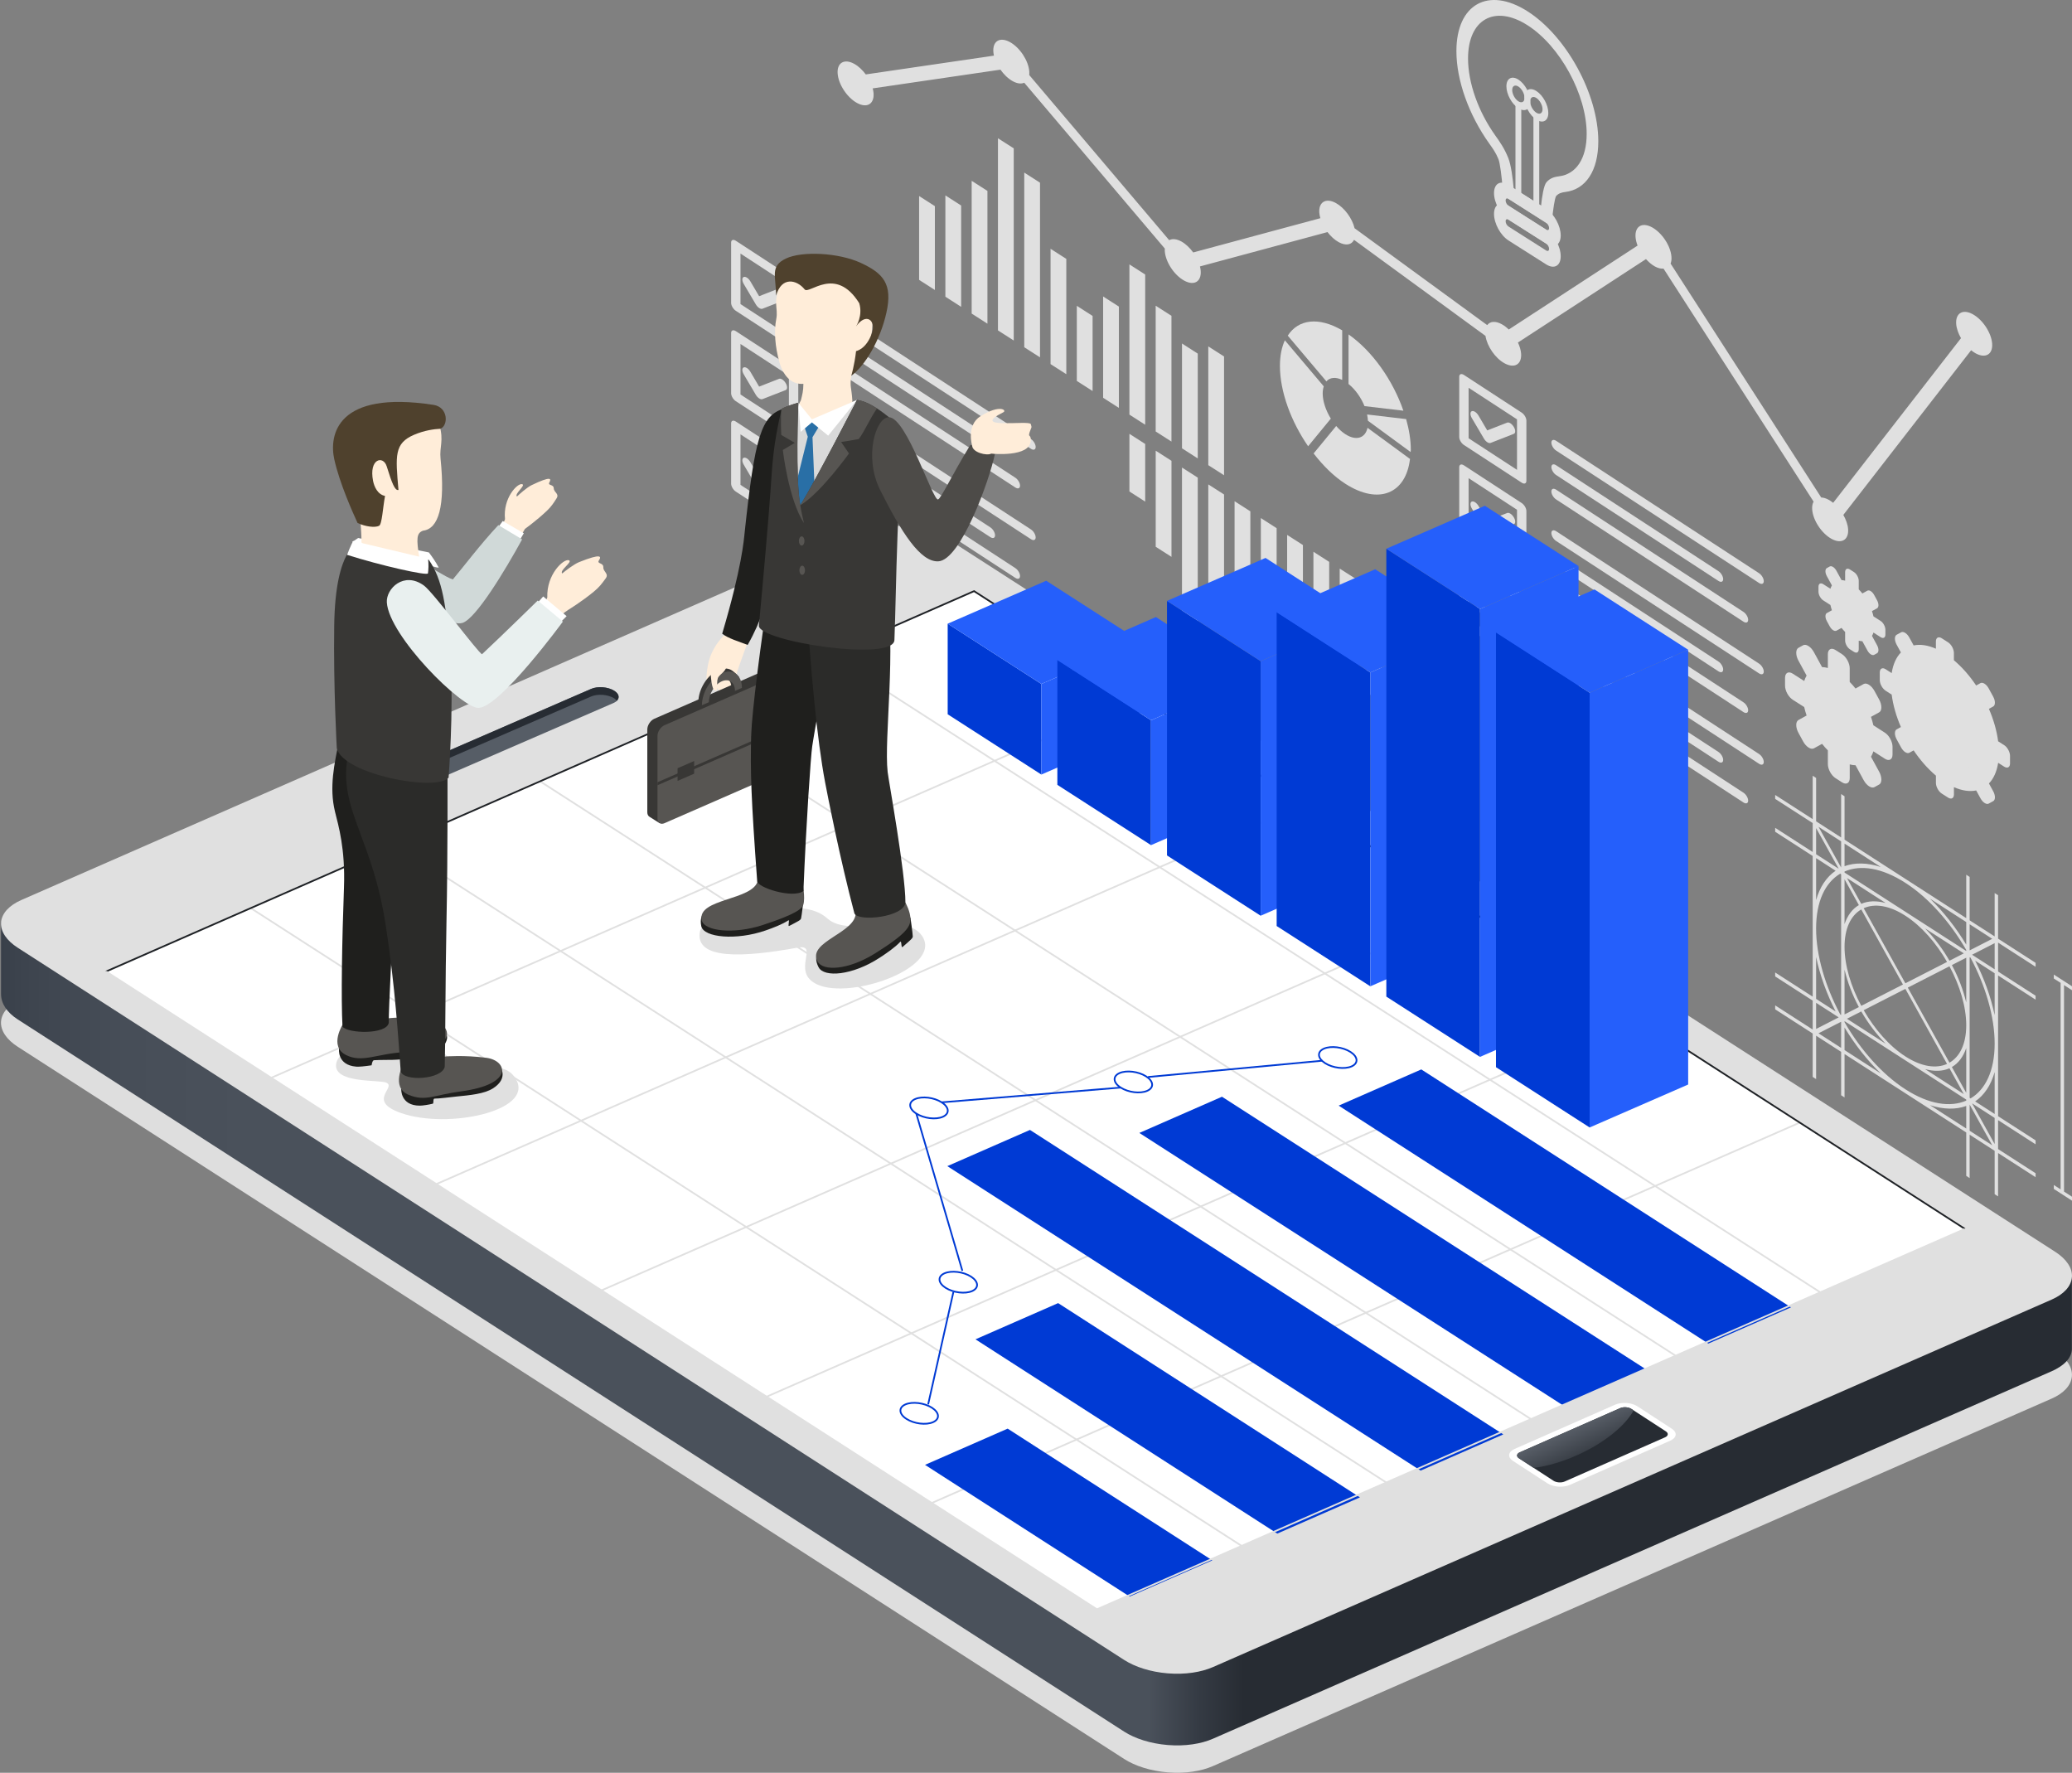 <svg xmlns="http://www.w3.org/2000/svg" width="602" height="515" viewBox="0 0 602 515" fill="none"><rect x="0" y="0" width="602" height="515" fill="#808080" stroke="none"/><path d="M601.999 287.67V286.523L596.715 283.117V284.264L598.695 285.539V345.522L596.715 344.246V345.393L601.999 348.8V347.653L599.683 346.162V286.179L601.999 287.67Z" fill="#E0E0E0"></path><path d="M580.523 260.075L579.528 259.439V272.04L572.26 267.362V254.753L571.272 254.113V266.718L535.913 243.927V231.321L534.921 230.682V243.291L527.653 238.604V225.999L526.662 225.359V237.965L515.76 230.939V232.086L526.662 239.108V247.515L515.76 240.489V241.636L526.662 248.666V289.54L515.76 282.514V283.661L526.662 290.687V299.091L515.76 292.069V293.219L526.662 300.241V312.85L527.653 313.486V300.881L534.921 305.567V318.176L535.913 318.816V306.203L571.272 328.999V341.6L572.26 342.244V329.635L579.528 334.325V346.926L580.523 347.562V334.961L591.425 341.99V340.839L580.523 333.81V325.406L591.425 332.436V331.285L580.523 324.259V283.385L591.425 290.411V289.264L580.523 282.238V273.835L591.425 280.864V279.713L580.523 272.688V260.075ZM578.831 272.733L572.26 276.098V268.501L578.831 272.733ZM566.4 279.096C564.405 275.625 561.983 272.442 559.31 269.712L570.568 276.961L566.4 279.096ZM565.696 279.452L553.587 285.649L541.477 263.841C544.65 262.418 548.893 262.993 553.587 266.022C558.284 269.046 562.535 273.948 565.696 279.452ZM540.773 262.577L536.613 255.078L547.867 262.331C545.195 261.616 542.776 261.68 540.773 262.577ZM540.081 262.94C538.188 264.027 536.784 265.919 535.913 268.448V255.434L540.081 262.94ZM540.773 264.201L552.883 286.008L540.773 292.205C537.783 286.606 535.913 280.486 535.913 275.061C535.913 269.637 537.783 265.931 540.773 264.201ZM540.081 292.565L535.913 294.696V281.682C536.78 285.331 538.188 289.037 540.081 292.565ZM540.773 293.825C542.776 297.296 545.195 300.476 547.867 303.213L536.613 295.956L540.773 293.825ZM541.477 293.469L553.587 287.273L565.696 309.076C562.535 310.503 558.284 309.924 553.587 306.9C548.893 303.875 544.65 298.973 541.477 293.469ZM566.4 310.341L570.568 317.843L559.31 310.59C561.986 311.31 564.405 311.242 566.4 310.341ZM567.1 309.977C568.993 308.895 570.401 307.002 571.272 304.473V317.484L567.1 309.977ZM566.4 308.717L554.291 286.913L566.4 280.716C569.398 286.311 571.272 292.424 571.272 297.849C571.272 303.281 569.398 306.991 566.4 308.717ZM567.1 280.357L571.272 278.226V291.24C570.401 287.583 568.993 283.881 567.1 280.357ZM571.272 276.269L535.913 253.481V253.182C540.554 251.16 546.754 252.061 553.587 256.471C560.431 260.877 566.631 267.967 571.272 275.97V276.269ZM534.921 253.988V294.862L534.66 294.692C530.326 286.534 527.65 277.635 527.65 269.735C527.65 261.835 530.326 256.384 534.66 253.81L534.921 253.988ZM535.913 296.649L571.272 319.437V319.74C566.631 321.757 560.431 320.853 553.587 316.446C546.754 312.048 540.554 304.95 535.913 296.952V296.649ZM572.26 318.933V278.059L572.521 278.218C576.855 286.376 579.528 295.275 579.528 303.179C579.528 311.086 576.852 316.533 572.521 319.104L572.26 318.933ZM571.272 267.865V274.421C568.263 269.455 564.682 264.878 560.734 261.067L571.272 267.865ZM546.451 251.868C542.503 250.585 538.919 250.536 535.913 251.63V245.07L546.451 251.868ZM534.921 252.027L528.35 240.194L534.921 244.43V252.027ZM527.65 240.561L534.221 252.383L527.65 248.155V240.561ZM527.65 249.302L533.324 252.958C530.701 254.741 528.743 257.611 527.65 261.487V249.302ZM527.65 277.995C528.74 283.264 530.701 288.669 533.324 293.836L527.65 290.184V277.995ZM534.221 295.555L527.65 298.92V291.323L534.221 295.555ZM528.35 300.181L534.921 296.827V304.42L528.35 300.181ZM535.913 305.056V298.5C538.919 303.47 542.5 308.043 546.451 311.851L535.913 305.056ZM560.734 321.053C564.682 322.34 568.263 322.386 571.272 321.288V327.848L560.734 321.053ZM572.26 320.887L578.831 332.72L572.26 328.488V320.887ZM579.528 332.36L572.964 320.531L579.528 324.767V332.36ZM579.528 323.62L573.861 319.967C576.484 318.18 578.438 315.303 579.528 311.438V323.62ZM579.528 294.923C578.438 289.65 576.484 284.248 573.861 279.081L579.528 282.738V294.923ZM572.964 277.359L579.528 273.997V281.591L572.964 277.359Z" fill="#E0E0E0"></path><path d="M571.275 350.075L535.916 327.287V324.997L534.924 324.358V330.463L535.916 331.103V328.431L571.275 351.222V353.895L572.263 354.534V348.425L571.275 347.789V350.075Z" fill="#E0E0E0"></path><path d="M271.621 84.245L267.037 81.308V56.949L271.621 59.886V84.245Z" fill="#E0E0E0"></path><path d="M279.254 89.14L274.674 86.198V56.767L279.254 59.705V89.14Z" fill="#E0E0E0"></path><path d="M286.891 94.034L282.311 91.097V52.528L286.891 55.461V94.034Z" fill="#E0E0E0"></path><path d="M294.533 98.925L289.949 95.987V40.169L294.533 43.098V98.925Z" fill="#E0E0E0"></path><path d="M302.166 103.816L297.586 100.878V50.136L302.166 53.073V103.816Z" fill="#E0E0E0"></path><path d="M309.807 108.706L305.23 105.776V72.28L309.807 75.213V108.706Z" fill="#E0E0E0"></path><path d="M317.443 113.6L312.859 110.667V88.848L317.443 91.782V113.6Z" fill="#E0E0E0"></path><path d="M325.082 118.495L320.498 115.558V86.126L325.082 89.064V118.495Z" fill="#E0E0E0"></path><path d="M332.723 123.39L328.143 120.452V76.815L332.723 79.752V123.39Z" fill="#E0E0E0"></path><path d="M340.356 128.28L335.771 125.346V88.81L340.356 91.748V128.28Z" fill="#E0E0E0"></path><path d="M347.998 133.178L343.418 130.241V99.791L347.998 102.729V133.178Z" fill="#E0E0E0"></path><path d="M355.639 138.065L351.055 135.132V100.632L355.639 103.562V138.065Z" fill="#E0E0E0"></path><path d="M332.723 145.719L328.143 142.782V126.035L332.723 128.973V145.719Z" fill="#E0E0E0"></path><path d="M340.363 161.773L335.779 158.839V130.93L340.363 133.867V161.773Z" fill="#E0E0E0"></path><path d="M347.996 182.395L343.416 179.465V135.824L347.996 138.758V182.395Z" fill="#E0E0E0"></path><path d="M355.639 179.678L351.055 176.748V140.719L355.639 143.652V179.678Z" fill="#E0E0E0"></path><path d="M363.279 169.351L358.691 166.414V145.609L363.279 148.547V169.351Z" fill="#E0E0E0"></path><path d="M370.912 182.365L366.328 179.428V150.5L370.912 153.441V182.365Z" fill="#E0E0E0"></path><path d="M378.549 179.14L373.965 176.202V155.398L378.549 158.332V179.14Z" fill="#E0E0E0"></path><path d="M386.184 176.925L381.604 173.992V160.289L386.184 163.23V176.925Z" fill="#E0E0E0"></path><path d="M393.828 192.987L389.24 190.05V165.184L393.828 168.117V192.987Z" fill="#E0E0E0"></path><path d="M401.465 203.964L396.885 201.031V170.078L401.465 173.012V203.964Z" fill="#E0E0E0"></path><path d="M409.104 213.935L404.523 210.998V174.969L409.104 177.902V213.935Z" fill="#E0E0E0"></path><path d="M416.74 203.601L412.152 200.667V179.863L416.74 182.8V203.601Z" fill="#E0E0E0"></path><path d="M450.793 65.716L436.707 56.767L436.575 54.833C436.352 51.6 435.818 47.395 435.379 46.289C434.641 44.442 433.755 43.193 432.721 41.751C426.703 33.317 423.145 23.29 423.145 14.844C423.145 1.232 432.388 -3.965 443.76 3.254C455.127 10.476 464.371 27.423 464.371 41.032C464.375 49.541 460.779 55.056 454.748 55.779C453.821 55.893 452.856 56.112 452.114 56.96C451.724 57.49 451.183 61.083 450.94 63.978L450.793 65.716ZM439.781 54.678L447.742 59.739C448.003 57.271 448.506 53.864 449.309 52.94C450.399 51.68 451.762 51.362 452.947 51.218C457.985 50.616 460.994 46.009 460.994 38.889C460.994 27.51 453.265 13.338 443.76 7.304C434.255 1.263 426.525 5.612 426.525 16.991C426.525 24.054 429.496 32.439 434.478 39.411C435.735 41.172 437.086 43.068 438.225 45.926C439.058 48.019 439.539 52.062 439.781 54.678Z" fill="#E0E0E0"></path><path d="M449.236 70.769L438.282 63.812C435.961 62.335 434.072 58.872 434.072 56.093C434.072 53.315 435.961 52.251 438.282 53.727L449.236 60.685C451.561 62.161 453.45 65.617 453.45 68.403C453.45 71.178 451.561 72.245 449.236 70.769ZM438.282 57.766C437.82 57.475 437.445 57.687 437.445 58.239C437.445 58.792 437.816 59.477 438.282 59.765L449.236 66.726C449.698 67.022 450.073 66.813 450.073 66.257C450.073 65.708 449.698 65.019 449.236 64.728L438.282 57.766Z" fill="#E0E0E0"></path><path d="M449.236 76.814L438.282 69.857C435.961 68.38 434.072 64.921 434.072 62.138C434.072 59.36 435.961 58.296 438.282 59.769L449.236 66.726C451.561 68.206 453.45 71.666 453.45 74.448C453.45 77.227 451.561 78.291 449.236 76.814ZM438.282 63.812C437.82 63.516 437.445 63.728 437.445 64.281C437.445 64.834 437.816 65.519 438.282 65.806L449.236 72.772C449.698 73.063 450.073 72.851 450.073 72.306C450.073 71.753 449.698 71.064 449.236 70.769L438.282 63.812Z" fill="#E0E0E0"></path><path d="M441.151 31.443C439.231 30.228 437.672 27.366 437.672 25.072C437.672 22.778 439.231 21.9 441.151 23.119C443.062 24.338 444.629 27.2 444.629 29.494C444.626 31.791 443.062 32.666 441.151 31.443ZM441.151 25.14C440.163 24.512 439.356 24.962 439.356 26.144C439.356 27.328 440.163 28.801 441.151 29.433C442.135 30.058 442.937 29.603 442.937 28.426C442.937 27.238 442.135 25.769 441.151 25.14Z" fill="#E0E0E0"></path><path d="M446.371 34.763C444.452 33.548 442.893 30.686 442.893 28.392C442.893 26.094 444.452 25.216 446.371 26.439C448.29 27.654 449.846 30.516 449.846 32.81C449.85 35.103 448.29 35.982 446.371 34.763ZM446.371 28.456C445.383 27.828 444.577 28.279 444.577 29.46C444.577 30.644 445.383 32.117 446.371 32.745C447.355 33.374 448.166 32.919 448.166 31.742C448.166 30.557 447.355 29.081 446.371 28.456Z" fill="#E0E0E0"></path><path d="M441.993 57.66L440.305 56.589V29.558L441.993 30.629V57.66Z" fill="#E0E0E0"></path><path d="M447.212 60.98L445.523 59.905V32.874L447.212 33.945V60.98Z" fill="#E0E0E0"></path><path d="M573.168 91.282C570.284 89.696 568.13 90.96 568.353 94.102C568.448 95.434 568.974 96.884 569.746 98.239L532.608 146.075C532.188 145.742 531.76 145.431 531.318 145.193C530.519 144.754 529.792 144.549 529.137 144.527L485.375 76.572C485.594 76.038 485.681 75.38 485.625 74.592C485.401 71.454 482.884 67.627 480 66.049C477.119 64.466 474.965 65.723 475.192 68.861C475.249 69.66 475.457 70.508 475.783 71.344L438.361 95.726C437.721 95.105 437.032 94.575 436.32 94.185C434.45 93.159 432.902 93.345 432.096 94.447L393.557 66.302C392.88 63.448 390.642 60.371 388.129 58.985C385.245 57.407 383.091 58.663 383.314 61.802C383.352 62.313 383.462 62.846 383.617 63.384L346.672 73.339C345.703 72.007 344.51 70.856 343.238 70.156C341.811 69.372 340.57 69.289 339.699 69.774L299.025 21.79C299.063 21.472 299.075 21.143 299.048 20.772C298.825 17.634 296.308 13.807 293.427 12.225C290.543 10.643 288.385 11.903 288.608 15.041C288.635 15.405 288.695 15.783 288.782 16.162L251.546 21.62C250.592 20.341 249.43 19.228 248.184 18.543C245.3 16.96 243.146 18.221 243.369 21.359C243.593 24.501 246.11 28.328 248.994 29.91C251.879 31.496 254.029 30.232 253.806 27.094C253.772 26.632 253.681 26.159 253.556 25.674L290.675 20.235C291.663 21.635 292.905 22.858 294.237 23.588C295.566 24.319 296.732 24.421 297.583 24.035L338.439 72.23C338.423 72.469 338.401 72.703 338.42 72.968C338.643 76.11 341.156 79.933 344.045 81.516C346.925 83.102 349.079 81.841 348.856 78.696C348.826 78.275 348.754 77.844 348.64 77.401L385.691 67.423C386.626 68.638 387.743 69.686 388.935 70.341C391.017 71.488 392.698 71.129 393.402 69.679L431.592 97.577C432.058 100.598 434.42 104.058 437.127 105.541C440.011 107.124 442.165 105.867 441.942 102.725C441.866 101.692 441.525 100.583 441.025 99.504L478.224 75.266C479.012 76.144 479.886 76.894 480.81 77.405C481.752 77.92 482.604 78.101 483.327 78.045L526.923 145.727C526.612 146.306 526.442 147.052 526.51 147.99C526.733 151.128 529.247 154.955 532.131 156.541C535.012 158.124 537.17 156.867 536.95 153.725C536.855 152.393 536.333 150.943 535.561 149.584L572.695 101.745C573.112 102.085 573.547 102.396 573.982 102.638C576.87 104.22 579.024 102.96 578.801 99.822C578.574 96.691 576.057 92.864 573.168 91.282Z" fill="#E0E0E0"></path><path d="M547.634 220.419C548.202 220.783 548.774 220.892 549.205 220.65C549.64 220.412 549.856 219.87 549.856 219.193V216.922C549.856 216.244 549.64 215.426 549.205 214.631C548.774 213.837 548.202 213.212 547.634 212.849L544.292 210.706C544.106 209.888 543.875 209.071 543.595 208.253L545.961 206.947C546.362 206.724 546.612 206.22 546.612 205.49C546.612 204.759 546.362 203.938 545.961 203.2L544.61 200.728C544.208 199.99 543.652 199.339 543.039 198.945C542.425 198.551 541.869 198.491 541.468 198.714L539.102 200.02C538.564 199.339 538.004 198.707 537.417 198.112V194.126C537.417 193.449 537.198 192.627 536.766 191.836C536.331 191.041 535.759 190.417 535.192 190.053L533.288 188.834C532.72 188.471 532.148 188.365 531.717 188.603C531.281 188.842 531.066 189.383 531.066 190.061V194.047C530.479 193.892 529.919 193.808 529.381 193.797L527.019 189.466C526.614 188.728 526.061 188.073 525.444 187.684C524.831 187.29 524.275 187.229 523.873 187.453L522.526 188.195C522.125 188.418 521.879 188.918 521.879 189.652C521.879 190.383 522.125 191.204 522.53 191.942L524.892 196.273C524.612 196.734 524.381 197.253 524.195 197.836L520.853 195.697C520.285 195.33 519.717 195.224 519.278 195.466C518.847 195.705 518.627 196.246 518.627 196.924V199.195C518.627 199.872 518.847 200.69 519.278 201.489C519.713 202.284 520.285 202.904 520.853 203.272L524.195 205.41C524.381 206.232 524.612 207.046 524.892 207.867L522.53 209.165C522.128 209.389 521.879 209.888 521.879 210.623C521.879 211.353 522.125 212.179 522.53 212.913L523.877 215.381C524.279 216.115 524.835 216.77 525.448 217.164C526.061 217.558 526.618 217.618 527.023 217.395L529.385 216.093C529.922 216.77 530.483 217.402 531.069 218V221.986C531.069 222.664 531.285 223.482 531.72 224.277C532.152 225.075 532.724 225.696 533.291 226.059L535.195 227.278C535.763 227.642 536.331 227.748 536.77 227.509C537.202 227.271 537.421 226.733 537.421 226.052V222.066C538.008 222.221 538.568 222.304 539.106 222.316L541.472 226.646C541.873 227.384 542.429 228.035 543.043 228.429C543.656 228.823 544.212 228.883 544.613 228.66L545.965 227.918C546.366 227.695 546.616 227.191 546.616 226.461C546.616 225.73 546.366 224.909 545.965 224.174L543.599 219.84C543.879 219.378 544.11 218.86 544.295 218.277L547.634 220.419Z" fill="#E0E0E0"></path><path d="M539.799 211.615C539.799 215.271 537.308 216.645 534.242 214.681C531.172 212.712 528.682 208.155 528.682 204.498C528.682 200.842 531.172 199.468 534.242 201.432C537.308 203.397 539.799 207.958 539.799 211.615Z" fill="#E0E0E0"></path><path d="M546.398 185.106C546.754 185.333 547.11 185.401 547.378 185.253C547.647 185.106 547.783 184.769 547.783 184.345V182.929C547.783 182.505 547.647 181.998 547.378 181.506C547.106 181.006 546.75 180.62 546.398 180.393L544.316 179.061C544.202 178.549 544.059 178.042 543.884 177.531L545.361 176.717C545.611 176.577 545.766 176.267 545.766 175.813C545.766 175.355 545.611 174.844 545.361 174.386L544.52 172.845C544.271 172.387 543.922 171.978 543.54 171.736C543.161 171.494 542.817 171.456 542.563 171.592L541.091 172.406C540.754 171.986 540.406 171.588 540.039 171.217V168.734C540.039 168.31 539.906 167.803 539.634 167.303C539.365 166.807 539.009 166.421 538.657 166.194L537.468 165.433C537.112 165.206 536.76 165.138 536.492 165.289C536.219 165.441 536.087 165.778 536.087 166.202V168.685C535.719 168.586 535.371 168.533 535.038 168.522L533.566 165.827C533.316 165.365 532.967 164.96 532.589 164.714C532.203 164.472 531.862 164.434 531.609 164.574L530.768 165.036C530.518 165.172 530.363 165.486 530.363 165.944C530.363 166.398 530.518 166.909 530.768 167.368L532.241 170.063C532.067 170.354 531.923 170.676 531.805 171.036L529.727 169.703C529.371 169.472 529.016 169.408 528.743 169.555C528.474 169.707 528.342 170.04 528.342 170.464V171.88C528.342 172.304 528.474 172.811 528.743 173.307C529.016 173.806 529.371 174.189 529.727 174.42L531.805 175.752C531.923 176.267 532.067 176.774 532.241 177.285L530.772 178.095C530.522 178.235 530.367 178.549 530.367 179.008C530.367 179.462 530.518 179.973 530.772 180.431L531.612 181.968C531.862 182.426 532.21 182.831 532.589 183.073C532.971 183.315 533.32 183.357 533.569 183.217L535.038 182.411C535.375 182.831 535.723 183.224 536.087 183.595V186.079C536.087 186.502 536.219 187.01 536.492 187.506C536.76 187.998 537.112 188.388 537.468 188.615L538.657 189.376C539.013 189.603 539.365 189.667 539.634 189.519C539.906 189.368 540.039 189.031 540.039 188.607V186.124C540.406 186.222 540.754 186.272 541.091 186.283L542.563 188.978C542.813 189.436 543.161 189.845 543.54 190.091C543.926 190.333 544.267 190.371 544.52 190.231L545.361 189.769C545.611 189.633 545.766 189.319 545.766 188.861C545.766 188.407 545.611 187.896 545.361 187.434L543.888 184.735C544.062 184.447 544.206 184.122 544.32 183.762L546.398 185.106Z" fill="#E0E0E0"></path><path d="M541.982 179.92C541.982 182.505 540.225 183.47 538.056 182.085C535.887 180.696 534.131 177.474 534.131 174.889C534.131 172.304 535.887 171.338 538.056 172.724C540.225 174.113 541.982 177.338 541.982 179.92Z" fill="#E0E0E0"></path><path d="M582.302 222.725C582.738 223.001 583.173 223.081 583.499 222.899C583.828 222.717 583.995 222.308 583.995 221.794V219.583C583.995 219.068 583.828 218.447 583.499 217.838C583.169 217.232 582.734 216.759 582.302 216.483L580.538 215.351C580.137 212.254 579.206 209.041 577.862 205.925L579.108 205.236C579.414 205.066 579.6 204.684 579.6 204.127C579.6 203.571 579.414 202.946 579.104 202.386L577.794 199.986C577.487 199.426 577.067 198.93 576.598 198.631C576.129 198.332 575.708 198.283 575.402 198.453L574.156 199.142C572.267 196.326 570.068 193.808 567.687 191.806V189.701C567.687 189.187 567.521 188.562 567.195 187.956C566.862 187.351 566.43 186.877 565.999 186.601L564.148 185.416C563.716 185.14 563.281 185.06 562.952 185.238C562.622 185.42 562.456 185.833 562.456 186.348V188.452C560.075 187.404 557.876 187.108 555.99 187.502L554.745 185.219C554.438 184.659 554.015 184.163 553.549 183.864C553.083 183.565 552.659 183.52 552.357 183.69L551.043 184.409C550.74 184.58 550.547 184.962 550.547 185.519C550.547 186.075 550.736 186.703 551.043 187.264L552.288 189.542C550.941 190.935 550.01 192.957 549.612 195.542L547.844 194.41C547.413 194.134 546.978 194.051 546.648 194.236C546.315 194.418 546.152 194.827 546.152 195.345V197.552C546.152 198.067 546.315 198.688 546.648 199.293C546.978 199.899 547.413 200.376 547.844 200.652L549.612 201.784C550.01 204.877 550.941 208.094 552.288 211.21L551.043 211.899C550.736 212.069 550.551 212.451 550.551 213.008C550.551 213.564 550.736 214.189 551.043 214.753L552.353 217.153C552.659 217.713 553.083 218.209 553.549 218.508C554.015 218.807 554.438 218.852 554.745 218.682L555.99 217.993C557.883 220.806 560.082 223.323 562.463 225.329V227.434C562.463 227.952 562.63 228.573 562.959 229.179C563.289 229.784 563.724 230.258 564.155 230.534L566.007 231.719C566.438 231.995 566.873 232.075 567.203 231.893C567.532 231.711 567.695 231.299 567.695 230.784V228.679C570.076 229.724 572.275 230.023 574.164 229.633L575.413 231.919C575.72 232.48 576.14 232.976 576.609 233.275C577.075 233.574 577.495 233.619 577.805 233.452L579.115 232.729C579.422 232.563 579.611 232.177 579.611 231.624C579.611 231.068 579.418 230.443 579.115 229.883L577.87 227.597C579.214 226.207 580.145 224.182 580.546 221.601L582.302 222.725Z" fill="#E0E0E0"></path><path d="M575.924 215.517C575.924 222.66 571.067 225.34 565.071 221.498C559.079 217.656 554.219 208.757 554.219 201.614C554.219 194.471 559.079 191.791 565.071 195.629C571.067 199.467 575.924 208.374 575.924 215.517Z" fill="#E0E0E0"></path><path d="M442.118 140.223L425.326 129.268C424.576 128.78 423.967 127.747 423.967 126.963V109.456C423.967 108.672 424.576 108.434 425.326 108.922L442.118 119.873C442.867 120.365 443.477 121.399 443.477 122.182V139.689C443.477 140.477 442.867 140.715 442.118 140.223ZM426.689 127.319L440.755 136.495V121.826L426.689 112.651V127.319Z" fill="#E0E0E0"></path><path d="M432.104 128.462C431.741 128.224 431.396 127.849 431.143 127.417L427.626 121.459C427.096 120.558 427.096 119.658 427.626 119.453C428.16 119.245 429.019 119.805 429.553 120.71L432.104 125.036L437.899 122.773C438.433 122.565 439.292 123.129 439.826 124.03C440.36 124.93 440.36 125.831 439.826 126.036L433.069 128.678C432.812 128.773 432.464 128.697 432.104 128.462Z" fill="#E0E0E0"></path><path d="M511.088 169.37L452.101 130.885C451.348 130.396 450.738 129.363 450.738 128.579C450.738 127.796 451.348 127.557 452.101 128.046L511.088 166.531C511.838 167.02 512.447 168.053 512.447 168.837C512.447 169.62 511.841 169.862 511.088 169.37Z" fill="#E0E0E0"></path><path d="M499.289 168.772L452.101 137.986C451.348 137.498 450.738 136.464 450.738 135.681C450.738 134.897 451.348 134.659 452.101 135.147L499.289 165.933C500.043 166.421 500.652 167.459 500.652 168.242C500.652 169.022 500.043 169.26 499.289 168.772Z" fill="#E0E0E0"></path><path d="M506.55 180.605L452.101 145.08C451.348 144.591 450.738 143.558 450.738 142.774C450.738 141.991 451.348 141.752 452.101 142.241L506.55 177.766C507.303 178.255 507.912 179.288 507.912 180.072C507.912 180.855 507.303 181.097 506.55 180.605Z" fill="#E0E0E0"></path><path d="M442.118 166.486L425.326 155.531C424.576 155.043 423.967 154.009 423.967 153.226V135.718C423.967 134.935 424.576 134.696 425.326 135.185L442.118 146.14C442.867 146.632 443.477 147.665 443.477 148.449V165.956C443.477 166.739 442.867 166.974 442.118 166.486ZM426.689 153.582L440.755 162.757V148.089L426.689 138.913V153.582Z" fill="#E0E0E0"></path><path d="M432.104 154.721C431.741 154.482 431.396 154.107 431.143 153.676L427.626 147.718C427.096 146.817 427.096 145.916 427.626 145.712C428.16 145.503 429.019 146.064 429.553 146.968L432.104 151.295L437.899 149.031C438.433 148.823 439.292 149.387 439.826 150.288C440.36 151.189 440.36 152.09 439.826 152.294L433.069 154.936C432.812 155.035 432.464 154.959 432.104 154.721Z" fill="#E0E0E0"></path><path d="M511.088 195.633L452.101 157.147C451.348 156.659 450.738 155.626 450.738 154.842C450.738 154.058 451.348 153.82 452.101 154.308L511.088 192.794C511.838 193.282 512.447 194.316 512.447 195.099C512.447 195.883 511.841 196.121 511.088 195.633Z" fill="#E0E0E0"></path><path d="M499.289 195.031L452.101 164.245C451.348 163.757 450.738 162.723 450.738 161.94C450.738 161.156 451.348 160.918 452.101 161.406L499.289 192.192C500.043 192.681 500.652 193.718 500.652 194.501C500.652 195.285 500.043 195.52 499.289 195.031Z" fill="#E0E0E0"></path><path d="M506.55 206.868L452.101 171.342C451.348 170.854 450.738 169.821 450.738 169.037C450.738 168.254 451.348 168.015 452.101 168.503L506.55 204.029C507.303 204.517 507.912 205.551 507.912 206.334C507.912 207.118 507.303 207.356 506.55 206.868Z" fill="#E0E0E0"></path><path d="M442.118 192.745L425.326 181.79C424.576 181.302 423.967 180.268 423.967 179.485V161.977C423.967 161.194 424.576 160.955 425.326 161.444L442.118 172.399C442.867 172.891 443.477 173.924 443.477 174.708V192.215C443.477 192.998 442.867 193.237 442.118 192.745ZM426.689 179.841L440.755 189.016V174.348L426.689 165.172V179.841Z" fill="#E0E0E0"></path><path d="M432.104 180.984C431.741 180.745 431.396 180.371 431.143 179.939L427.626 173.981C427.096 173.08 427.096 172.179 427.626 171.975C428.16 171.767 429.019 172.327 429.553 173.232L432.104 177.558L437.899 175.295C438.433 175.086 439.292 175.65 439.826 176.551C440.36 177.452 440.36 178.353 439.826 178.558L433.069 181.2C432.812 181.294 432.464 181.219 432.104 180.984Z" fill="#E0E0E0"></path><path d="M511.088 221.892L452.101 183.406C451.348 182.918 450.738 181.885 450.738 181.101C450.738 180.317 451.348 180.079 452.101 180.567L511.088 219.053C511.838 219.541 512.447 220.575 512.447 221.358C512.447 222.142 511.841 222.384 511.088 221.892Z" fill="#E0E0E0"></path><path d="M499.289 221.294L452.101 190.508C451.348 190.019 450.738 188.986 450.738 188.202C450.738 187.419 451.348 187.18 452.101 187.669L499.289 218.455C500.043 218.943 500.652 219.98 500.652 220.764C500.652 221.544 500.043 221.782 499.289 221.294Z" fill="#E0E0E0"></path><path d="M506.55 233.127L452.101 197.601C451.348 197.113 450.738 196.08 450.738 195.296C450.738 194.513 451.348 194.274 452.101 194.762L506.55 230.288C507.303 230.776 507.912 231.81 507.912 232.593C507.912 233.377 507.303 233.619 506.55 233.127Z" fill="#E0E0E0"></path><path d="M230.571 101.241L213.779 90.286C213.029 89.798 212.42 88.765 212.42 87.981V70.474C212.42 69.69 213.029 69.452 213.779 69.94L230.571 80.895C231.32 81.387 231.93 82.42 231.93 83.204V100.711C231.93 101.495 231.32 101.733 230.571 101.241ZM215.142 88.337L229.208 97.513V82.844L215.142 73.669V88.337Z" fill="#E0E0E0"></path><path d="M220.557 89.476C220.194 89.238 219.849 88.863 219.596 88.431L216.079 82.473C215.549 81.572 215.549 80.671 216.079 80.467C216.613 80.259 217.472 80.819 218.006 81.724L220.557 86.05L226.353 83.787C226.886 83.579 227.746 84.143 228.279 85.043C228.813 85.944 228.813 86.845 228.279 87.05L221.522 89.692C221.265 89.79 220.917 89.715 220.557 89.476Z" fill="#E0E0E0"></path><path d="M299.545 130.388L240.554 91.903C239.801 91.414 239.191 90.381 239.191 89.597C239.191 88.814 239.801 88.575 240.554 89.064L299.545 127.549C300.295 128.038 300.904 129.071 300.904 129.855C300.904 130.638 300.295 130.877 299.545 130.388Z" fill="#E0E0E0"></path><path d="M287.742 129.787L240.554 99C239.801 98.512 239.191 97.479 239.191 96.695C239.191 95.911 239.801 95.673 240.554 96.161L287.742 126.948C288.496 127.436 289.105 128.473 289.105 129.257C289.105 130.04 288.496 130.279 287.742 129.787Z" fill="#E0E0E0"></path><path d="M295.003 141.623L240.554 106.098C239.801 105.61 239.191 104.576 239.191 103.793C239.191 103.009 239.801 102.77 240.554 103.259L295.003 138.784C295.756 139.273 296.365 140.306 296.365 141.09C296.365 141.873 295.756 142.112 295.003 141.623Z" fill="#E0E0E0"></path><path d="M230.571 127.5L213.779 116.545C213.029 116.057 212.42 115.024 212.42 114.24V96.733C212.42 95.949 213.029 95.711 213.779 96.199L230.571 107.154C231.32 107.646 231.93 108.679 231.93 109.463V126.97C231.93 127.754 231.32 127.992 230.571 127.5ZM215.142 114.6L229.208 123.775V109.107L215.142 99.931V114.6Z" fill="#E0E0E0"></path><path d="M220.557 115.739C220.194 115.501 219.849 115.126 219.596 114.695L216.079 108.736C215.549 107.836 215.549 106.935 216.079 106.73C216.613 106.522 217.472 107.082 218.006 107.987L220.557 112.314L226.353 110.05C226.886 109.842 227.746 110.406 228.279 111.307C228.813 112.208 228.813 113.109 228.279 113.313L221.522 115.955C221.265 116.05 220.917 115.974 220.557 115.739Z" fill="#E0E0E0"></path><path d="M299.545 156.647L240.554 118.165C239.801 117.677 239.191 116.644 239.191 115.86C239.191 115.077 239.801 114.838 240.554 115.326L299.545 153.812C300.295 154.3 300.904 155.334 300.904 156.117C300.904 156.901 300.295 157.139 299.545 156.647Z" fill="#E0E0E0"></path><path d="M287.742 156.049L240.554 125.263C239.801 124.775 239.191 123.741 239.191 122.958C239.191 122.174 239.801 121.936 240.554 122.424L287.742 153.21C288.496 153.699 289.105 154.736 289.105 155.519C289.105 156.303 288.496 156.538 287.742 156.049Z" fill="#E0E0E0"></path><path d="M295.003 167.882L240.554 132.357C239.801 131.869 239.191 130.835 239.191 130.052C239.191 129.268 239.801 129.03 240.554 129.518L295.003 165.043C295.756 165.532 296.365 166.565 296.365 167.349C296.365 168.136 295.756 168.374 295.003 167.882Z" fill="#E0E0E0"></path><path d="M230.571 153.763L213.779 142.808C213.029 142.32 212.42 141.286 212.42 140.503V122.996C212.42 122.212 213.029 121.973 213.779 122.462L230.571 133.417C231.32 133.909 231.93 134.942 231.93 135.726V153.233C231.93 154.017 231.32 154.255 230.571 153.763ZM215.142 140.859L229.208 150.034V135.366L215.142 126.19V140.859Z" fill="#E0E0E0"></path><path d="M220.557 141.998C220.194 141.759 219.849 141.385 219.596 140.953L216.079 134.995C215.549 134.094 215.549 133.193 216.079 132.989C216.613 132.781 217.472 133.341 218.006 134.242L220.557 138.568L226.353 136.305C226.886 136.097 227.746 136.661 228.279 137.558C228.813 138.459 228.813 139.36 228.279 139.564L221.522 142.206C221.265 142.312 220.917 142.236 220.557 141.998Z" fill="#E0E0E0"></path><path d="M299.545 182.91L240.554 144.424C239.801 143.936 239.191 142.903 239.191 142.119C239.191 141.336 239.801 141.097 240.554 141.585L299.545 180.071C300.295 180.559 300.904 181.593 300.904 182.376C300.904 183.16 300.295 183.398 299.545 182.91Z" fill="#E0E0E0"></path><path d="M287.742 182.308L240.554 151.522C239.801 151.034 239.191 150 239.191 149.217C239.191 148.433 239.801 148.195 240.554 148.683L287.742 179.469C288.496 179.958 289.105 180.995 289.105 181.778C289.105 182.562 288.496 182.8 287.742 182.308Z" fill="#E0E0E0"></path><path d="M295.003 194.145L240.554 158.62C239.801 158.131 239.191 157.098 239.191 156.314C239.191 155.531 239.801 155.292 240.554 155.781L295.003 191.306C295.756 191.794 296.365 192.828 296.365 193.611C296.365 194.395 295.756 194.633 295.003 194.145Z" fill="#E0E0E0"></path><path d="M396.446 117.98L407.741 119.313C404.72 110.557 398.785 102.025 391.805 97.149V111.553C393.758 113.124 395.431 115.486 396.446 117.98Z" fill="#E0E0E0"></path><path d="M384.295 114.263C384.295 113.483 384.423 112.832 384.609 112.245L373.302 98.86C372.393 100.851 371.871 103.33 371.871 106.287C371.871 113.793 375.119 122.488 380.063 129.642L386.66 121.61C385.23 119.29 384.295 116.613 384.295 114.263Z" fill="#E0E0E0"></path><path d="M389.965 110.368V95.968C383.069 91.929 377.194 92.777 374.146 97.505L385.37 110.788C386.385 109.637 388.043 109.452 389.965 110.368Z" fill="#E0E0E0"></path><path d="M390.889 126.141C389.939 125.528 389.038 124.706 388.216 123.76L381.66 131.732C384.405 135.275 387.52 138.379 390.889 140.544C400.572 146.76 408.476 143.414 409.66 133.326L397.316 124.279C396.665 127.284 394.042 128.166 390.889 126.141Z" fill="#E0E0E0"></path><path d="M397.439 122.231L409.84 131.319C409.848 131.104 409.901 130.926 409.901 130.702C409.901 127.841 409.397 124.801 408.542 121.75L397.193 120.41C397.322 121.031 397.405 121.636 397.439 122.231Z" fill="#E0E0E0"></path><path d="M597.163 392.452C600.324 394.493 602.171 397.104 601.971 399.8C601.762 402.506 599.537 404.789 596.107 406.299L352.406 513.061C348.973 514.564 344.324 515.295 339.29 514.889C334.248 514.477 329.77 513.02 326.613 510.994L5.126 304.076C1.969 302.043 0.099 299.416 0.3 296.724C0.523 294.022 2.749 291.735 6.175 290.233L249.868 183.463C253.305 181.96 257.942 181.233 262.984 181.638C268.027 182.047 272.49 183.504 275.658 185.537L597.163 392.452Z" fill="#DEDEDE"></path><path d="M601.962 371.035C601.962 376.751 601.962 385.033 601.962 391.854C601.962 394.568 599.528 396.843 596.098 398.354L352.405 505.116C348.972 506.622 344.323 507.349 339.289 506.944C334.247 506.531 329.768 505.074 326.612 503.049L5.125 296.13C1.968 294.097 0.299 291.478 0.299 288.779C0.299 283.536 0.299 274.546 0.299 267.959L249.871 175.517C253.308 174.014 257.945 173.288 262.987 173.693C268.029 174.102 272.492 175.559 275.661 177.592L601.962 371.035Z" fill="url(#paint0_linear_773_6648)"></path><path d="M597.163 363.687C600.324 365.728 602.171 368.34 601.971 371.035C601.763 373.741 599.537 376.024 596.107 377.534L352.414 484.296C348.98 485.803 344.332 486.53 339.297 486.125C334.255 485.712 329.777 484.255 326.62 482.229L5.134 275.311C1.977 273.278 0.107 270.655 0.308 267.96C0.531 265.257 2.757 262.97 6.183 261.468L249.876 154.698C253.313 153.195 257.95 152.468 262.992 152.873C268.034 153.282 272.497 154.74 275.666 156.772L597.163 363.687Z" fill="#E0E0E0"></path><path d="M283.004 171.728L30.82 282.226L318.704 467.512L570.888 357.01L283.004 171.728Z" fill="white"></path><path d="M72.852 263.815L360.739 449.092" stroke="#E0E0E0" stroke-width="0.5" stroke-miterlimit="10"></path><path d="M114.883 245.395L402.767 430.677" stroke="#E0E0E0" stroke-width="0.5" stroke-miterlimit="10"></path><path d="M156.914 226.979L444.798 412.261" stroke="#E0E0E0" stroke-width="0.5" stroke-miterlimit="10"></path><path d="M198.943 208.56L486.827 393.846" stroke="#E0E0E0" stroke-width="0.5" stroke-miterlimit="10"></path><path d="M240.975 190.148L528.858 375.426" stroke="#E0E0E0" stroke-width="0.5" stroke-miterlimit="10"></path><path d="M78.803 313.112L330.987 202.609" stroke="#E0E0E0" stroke-width="0.5" stroke-miterlimit="10"></path><path d="M126.777 343.988L378.965 233.49" stroke="#E0E0E0" stroke-width="0.5" stroke-miterlimit="10"></path><path d="M174.768 374.87L426.948 264.371" stroke="#E0E0E0" stroke-width="0.5" stroke-miterlimit="10"></path><path d="M222.742 405.75L474.926 295.252" stroke="#E0E0E0" stroke-width="0.5" stroke-miterlimit="10"></path><path d="M270.725 436.628L522.905 326.129" stroke="#E0E0E0" stroke-width="0.5" stroke-miterlimit="10"></path><path d="M171.759 200.126L123.129 221.226C121.209 222.055 121.103 223.652 122.894 224.784C124.681 225.92 127.686 226.166 129.605 225.333L178.24 204.233C180.155 203.4 180.265 201.807 178.474 200.675C176.684 199.543 173.678 199.297 171.759 200.126Z" fill="#565D66"></path><path d="M122.15 224.095C122.396 223.849 122.699 223.614 123.127 223.433L171.757 202.333C173.677 201.5 176.682 201.746 178.469 202.882C178.806 203.094 179.006 203.332 179.211 203.571C180.074 202.708 179.862 201.557 178.469 200.675C176.682 199.539 173.677 199.293 171.757 200.126L123.127 221.226C121.567 221.9 121.272 223.069 122.15 224.095Z" fill="#272C33"></path><path d="M268.756 425.551L328.209 463.814L352.223 453.294L292.766 415.028L268.756 425.551Z" fill="#003AD4"></path><path d="M388.932 321.193L496.337 390.321L520.352 379.802L412.942 310.674L388.932 321.193Z" fill="#003AD4"></path><path d="M478.098 397.729L355.032 318.608L331.021 329.127L454.087 408.249L478.098 397.729Z" fill="#003AD4"></path><path d="M436.767 416.705L299.245 328.253L275.234 338.772L412.752 427.225L436.767 416.705Z" fill="#003AD4"></path><path d="M395.118 435L307.43 378.564L283.416 389.084L371.104 445.519L395.118 435Z" fill="#003AD4"></path><path d="M270.761 408.952C272.979 410.376 273.127 412.257 271.087 413.154C269.05 414.051 265.594 413.627 263.372 412.204C261.154 410.781 261.006 408.899 263.047 408.002C265.083 407.109 268.539 407.533 270.761 408.952Z" stroke="#003AD4" stroke-width="0.5" stroke-miterlimit="10"></path><path d="M282.117 370.865C284.335 372.288 284.482 374.169 282.442 375.066C280.406 375.963 276.95 375.539 274.728 374.116C272.509 372.693 272.362 370.812 274.402 369.914C276.439 369.017 279.895 369.441 282.117 370.865Z" stroke="#003AD4" stroke-width="0.5" stroke-miterlimit="10"></path><path d="M273.599 320.235C275.817 321.659 275.965 323.54 273.924 324.437C271.888 325.334 268.432 324.914 266.21 323.487C263.992 322.068 263.844 320.182 265.884 319.285C267.921 318.388 271.377 318.812 273.599 320.235Z" stroke="#003AD4" stroke-width="0.5" stroke-miterlimit="10"></path><path d="M332.984 312.691C335.202 314.114 335.35 315.996 333.309 316.893C331.273 317.79 327.817 317.37 325.595 315.943C323.377 314.519 323.229 312.642 325.269 311.741C327.306 310.844 330.762 311.272 332.984 312.691Z" stroke="#003AD4" stroke-width="0.5" stroke-miterlimit="10"></path><path d="M392.367 305.594C394.585 307.017 394.732 308.898 392.692 309.795C390.656 310.692 387.2 310.272 384.978 308.845C382.759 307.422 382.612 305.544 384.652 304.643C386.692 303.746 390.148 304.174 392.367 305.594Z" stroke="#003AD4" stroke-width="0.5" stroke-miterlimit="10"></path><path d="M269.666 407.98L277.002 375.331" stroke="#003AD4" stroke-width="0.5" stroke-miterlimit="10"></path><path d="M279.605 369.18L266.213 323.487" stroke="#003AD4" stroke-width="0.5" stroke-miterlimit="10"></path><path d="M325.595 315.946L273.6 320.235" stroke="#003AD4" stroke-width="0.5" stroke-miterlimit="10"></path><path d="M384.182 308.141L333.553 312.873" stroke="#003AD4" stroke-width="0.5" stroke-miterlimit="10"></path><path d="M485.727 415.051C486.499 415.551 486.927 416.202 486.843 416.879C486.753 417.561 486.158 418.14 485.269 418.533L456.103 431.373C455.217 431.763 454.036 431.964 452.772 431.877C451.503 431.794 450.398 431.441 449.626 430.938L439.591 424.412C438.826 423.912 438.395 423.261 438.482 422.584C438.569 421.902 439.163 421.323 440.053 420.93L469.219 408.09C470.108 407.7 471.289 407.499 472.554 407.586C473.822 407.669 474.923 408.025 475.696 408.521L485.727 415.051Z" fill="white"></path><path d="M454.597 430.393C454.135 430.597 453.541 430.688 452.931 430.646C452.322 430.605 451.762 430.438 451.361 430.177L441.329 423.655C440.924 423.394 440.728 423.068 440.769 422.739C440.815 422.413 441.095 422.118 441.553 421.913L470.723 409.074C471.188 408.869 471.779 408.782 472.388 408.824C473.001 408.865 473.562 409.032 473.959 409.293L483.994 415.815C484.395 416.076 484.588 416.402 484.547 416.731C484.501 417.061 484.225 417.356 483.759 417.557L454.597 430.393Z" fill="#272C33"></path><path d="M474.644 409.733L473.959 409.29C473.562 409.028 473.001 408.862 472.388 408.82C471.779 408.779 471.188 408.87 470.723 409.07L441.553 421.91C441.095 422.114 440.815 422.41 440.769 422.735C440.728 423.065 440.924 423.39 441.329 423.651L445.614 426.437C456.721 425.067 470.306 417.538 474.644 409.733Z" fill="url(#paint1_linear_773_6648)"></path><path d="M30.82 282.227L283.004 171.729L570.888 357.01" stroke="#1F2226" stroke-width="0.5" stroke-miterlimit="10"></path><path d="M570.888 357.011L318.704 467.513L30.82 282.227" stroke="#E0E0E0" stroke-width="0.5" stroke-miterlimit="10"></path><path d="M275.34 181.185V207.501L302.557 225.015V198.7L275.34 181.185Z" fill="#003AD4"></path><path d="M331.183 186.219V212.535L302.555 225.015V198.699L331.183 186.219Z" fill="#255FFB"></path><path d="M331.185 186.219L303.968 168.708L275.34 181.185L302.557 198.699L331.185 186.219Z" fill="#255FFB"></path><path d="M307.205 191.735V228.006L334.418 245.521V209.249L307.205 191.735Z" fill="#003AD4"></path><path d="M363.049 196.773V233.04L334.42 245.52V209.249L363.049 196.773Z" fill="#255FFB"></path><path d="M363.047 196.773L335.834 179.258L307.205 191.734L334.418 209.249L363.047 196.773Z" fill="#255FFB"></path><path d="M339.061 174.564V248.511L366.273 266.026V192.075L339.061 174.564Z" fill="#003AD4"></path><path d="M394.904 179.599V253.545L366.275 266.026V192.075L394.904 179.599Z" fill="#255FFB"></path><path d="M394.902 179.599L367.685 162.084L339.061 174.564L366.273 192.075L394.902 179.599Z" fill="#255FFB"></path><path d="M370.922 177.857V269.016L398.135 286.531V195.372L370.922 177.857Z" fill="#003AD4"></path><path d="M426.765 182.891V274.05L398.137 286.531V195.372L426.765 182.891Z" fill="#255FFB"></path><path d="M426.763 182.892L399.551 165.377L370.922 177.857L398.135 195.372L426.763 182.892Z" fill="#255FFB"></path><path d="M402.785 159.411V289.521L429.998 307.036V176.922L402.785 159.411Z" fill="#003AD4"></path><path d="M458.629 164.445V294.556L430 307.036V176.922L458.629 164.445Z" fill="#255FFB"></path><path d="M458.627 164.446L431.41 146.931L402.785 159.411L429.998 176.922L458.627 164.446Z" fill="#255FFB"></path><path d="M434.641 183.724V310.026L461.857 327.541V201.239L434.641 183.724Z" fill="#003AD4"></path><path d="M490.48 188.759V315.061L461.855 327.541V201.239L490.48 188.759Z" fill="#255FFB"></path><path d="M490.482 188.759L463.269 171.244L434.641 183.724L461.857 201.239L490.482 188.759Z" fill="#255FFB"></path><path d="M97.706 308.884C96.521 314.804 110.144 313.623 112.215 314.509C115.387 315.868 106.291 319.839 116.655 323.393C130.203 328.038 154.554 322.802 150.114 313.918C146.446 306.582 137.172 312.983 130.869 307.699C128.927 306.071 126.72 301.48 110.735 303.554C100.412 304.89 98.179 306.506 97.706 308.884Z" fill="#E0E0E0"></path><path d="M145.193 153.737C145.916 152.636 146.458 151.644 146.726 150.823C146.075 144.705 150.349 140.265 151.716 140.655C152.866 140.969 149.338 143.498 150.198 144.244C150.822 143.627 153.101 141.598 154.418 140.958C160.282 138.13 160.187 139.114 159.616 140.133C159.055 141.151 160.85 140.598 160.891 141.859C160.933 143.1 162.595 143.403 161.682 144.808C160.789 146.219 160.183 147.162 158.824 148.453C155.823 151.292 152.526 153.639 152.526 153.639C151.901 154.672 151.242 155.842 150.553 157.095L145.193 153.737Z" fill="#FFEDD9"></path><path d="M143.898 154.324L146.071 151.36L152.192 154.914L150.413 157.878L143.898 154.324Z" fill="white"></path><path d="M151.699 156.693C146.781 165.65 138.276 179.788 134.328 180.973C131.542 181.809 123.668 178.013 114.193 173.667L122.483 163.598C124.86 164.434 129.195 167.546 131.561 168.337C134.6 164.756 139.442 158.264 144.79 152.548L151.699 156.693Z" fill="#D0D9D8"></path><path d="M98.507 304.636C98.507 304.636 97.837 309.425 103.507 309.868C104.321 309.936 105.938 309.777 107.97 309.478C107.97 309.478 108.144 308.024 108.663 307.998C110.541 307.899 113.486 307.915 113.993 307.899C120.999 307.703 127.912 305.727 129.388 303.062C131.833 298.663 124.849 298.72 124.849 298.72L98.507 304.636Z" fill="#1F1F1D"></path><path d="M113.525 295.748C113.525 295.748 119.181 295.154 125.623 296.513C131.559 297.762 133.232 304.807 117.5 305.655C109.498 306.079 105.292 308.865 100.553 306.502C95.367 303.909 99.743 297.334 99.743 297.334L113.525 295.748Z" fill="#575552"></path><path d="M116.577 316.382C116.577 316.382 116.293 321.201 121.967 321.201C122.796 321.205 124.556 320.929 125.741 320.633C126.066 320.554 125.741 319.153 126.237 319.153C127.815 319.153 130.09 318.801 132.551 318.559C136.597 318.165 140.708 317.775 143.21 316.189C148.048 313.127 145.186 309.675 145.186 309.675L116.577 316.382Z" fill="#1F1F1D"></path><path d="M129.495 306.912C129.495 306.912 134.802 306.461 141.339 307.305C147.335 308.096 149.572 314.967 133.954 317.053C126.001 318.101 123.677 320.066 118.76 318.078C113.392 315.906 117.234 308.982 117.234 308.982L129.495 306.912Z" fill="#575552"></path><path d="M99.507 298.22C99.072 290.195 99.367 273.475 99.939 257.846C100.351 246.554 98.345 239.93 97.334 235.811C95.574 228.615 97.19 221.862 98.493 215.139L123.071 216.9C123.071 216.9 116.851 234.857 115.118 256.979C113.842 273.256 112.949 292.8 112.949 297.138C112.336 300.624 100.945 300.272 99.507 298.22Z" fill="#1F1F1D"></path><path d="M116.418 311.234C115.767 302.127 114.775 286.239 112.08 268.903C110.131 256.328 107.273 249.192 104.275 241.016C101.886 234.513 99.077 226.878 101.454 218.031L130.007 222.945C130.007 222.945 130.147 247.296 129.716 268.111C129.368 285.357 129.428 302.993 129.212 309.932C128.346 313.619 117.285 314.27 116.418 311.234Z" fill="#2B2B29"></path><path d="M104.073 156.292C104.073 156.292 102.994 157.019 102.32 157.454C111.912 160.517 127.834 165.532 127.444 164.824C126.501 163.091 125.687 161.932 124.608 160.486L104.073 156.292Z" fill="white"></path><path d="M104.179 157.776C104.179 157.776 97.434 158.912 97.105 181.628C96.847 199.593 97.854 217.376 97.854 217.376C99.626 224.951 126.808 230.084 130.336 225.912C130.336 225.912 131.843 206.206 130.889 192.219C129.723 175.226 128.489 168.337 124.601 162.655L104.179 157.776Z" fill="#383735"></path><path d="M127.669 123.484C129.001 128.03 127.646 129.817 127.994 133.201C129.44 147.234 127.373 153.631 122.914 154.165C120.976 154.872 120.976 156.523 121.801 161.89C116.816 164.165 105.025 158.987 105.025 157.454C105.025 153.771 104.578 150.001 104.033 142.797C103.28 132.985 110.04 117.307 127.669 123.484Z" fill="#FFEDD9"></path><path d="M125.966 117.621C130.281 118.287 130.304 123.693 127.919 124.563C126.181 124.654 123.365 124.995 120.329 126.297C114.496 128.792 114.909 132.369 115.772 142.343C114.731 142.612 113.853 140.295 112.354 135.469C111.35 132.221 107.103 133.239 108.398 139.739C108.723 141.363 109.7 143.641 111.869 144.073C111.218 147.548 111.002 152.314 110.135 152.753C108.909 153.366 106.017 152.969 103.874 151.909C102.568 149.047 98.688 140.492 97.125 133.451C95.566 126.429 97.772 113.283 125.966 117.621Z" fill="#4F412D"></path><path d="M102.588 157.163C102.588 157.163 101.775 158.756 100.832 161.183C110.424 164.245 124.218 167.368 124.339 166.562C124.468 165.695 124.604 163.666 124.335 162.318L102.588 157.163Z" fill="white"></path><path d="M154.656 181.567C156.038 180.382 157.041 178.429 159.013 173.568C158.767 166.785 163.809 162.231 165.286 162.754C166.527 163.197 162.45 165.703 163.344 166.6C164.074 165.967 166.735 163.904 168.238 163.303C174.9 160.638 174.726 161.717 174.015 162.792C173.322 163.867 175.339 163.401 175.29 164.798C175.241 166.172 177.047 166.622 175.93 168.099C174.844 169.59 174.105 170.578 172.508 171.895C168.988 174.791 165.183 177.115 165.183 177.115C159.755 180.685 160.974 182.551 159.986 184.326C158.404 184.326 156.432 182.945 154.656 181.567Z" fill="#FFEDD9"></path><path d="M154.951 176.528L157.817 173.273L164.627 178.997L162.749 180.87L154.951 176.528Z" fill="white"></path><path d="M112.392 175.011C112.138 171.01 117.354 165.869 123.172 170.105C125.902 172.088 139.022 189.796 140.051 190.054C146.172 184.33 156.234 174.462 156.234 174.462L163.539 180.579C163.539 180.579 145.377 205.396 139.063 205.649C134.131 205.842 113.009 184.724 112.392 175.011Z" fill="#E9F0EF"></path><path d="M203.309 270.856C202.124 278.85 215.967 278.161 231.733 275.296C238.248 274.111 229.644 282.325 237.358 285.955C247.427 290.691 274.962 280.626 267.558 271.446C262.414 265.064 246.92 272.29 240.614 267.006C238.672 265.378 234.394 261.381 216.335 265.526C206.194 267.85 203.665 268.46 203.309 270.856Z" fill="#E0E0E0"></path><path d="M213.215 182.267C213.215 182.267 207.087 185.848 205.683 193.206C204.312 200.561 206.678 200.913 207.628 199.975C208.575 199.051 208.522 201.197 209.93 200.864C211.327 200.539 212.156 202.299 213.446 200.857C214.741 199.433 213.31 198.142 213.878 196.072C214.484 193.99 218.027 184.436 218.027 184.436C217.349 182.187 214.612 181.014 213.215 182.267Z" fill="#FFEDD9"></path><path d="M225.373 219.651C225.373 220.215 225.172 220.866 224.779 221.472C224.381 222.078 223.863 222.52 223.344 222.748L191.627 239.134C191.627 239.134 189.06 237.514 188.666 237.257C188.269 236.999 188.068 236.519 188.068 235.955V211.906C188.068 211.339 188.269 210.691 188.666 210.086C189.06 209.48 189.583 209.037 190.097 208.81L223.344 194.282C223.866 194.055 224.381 194.043 224.779 194.301C225.172 194.558 227.739 196.178 227.739 196.178L225.373 219.651Z" fill="#383735"></path><path d="M228.332 221.525C228.332 222.089 228.131 222.74 227.738 223.346C227.34 223.951 226.822 224.394 226.303 224.618L193.056 239.146C192.541 239.373 192.019 239.384 191.625 239.127C191.228 238.869 191.027 238.389 191.027 237.825V213.776C191.027 213.209 191.228 212.561 191.625 211.956C192.019 211.35 192.541 210.907 193.056 210.68L226.303 196.152C226.825 195.925 227.34 195.913 227.738 196.171C228.131 196.428 228.332 196.909 228.332 197.473V221.525Z" fill="#575552"></path><path d="M228.336 210.945V211.812L191.027 228.119V227.248L228.336 210.945Z" fill="#383735"></path><path d="M196.859 223.187V226.862L201.674 224.757V221.082L196.859 223.187Z" fill="#383735"></path><path d="M218.322 213.86V217.535L223.141 215.431V211.755L218.322 213.86Z" fill="#383735"></path><path d="M214.743 196.731L213.535 200.713L212.498 199.823C212.498 197.374 210.798 196.121 208.709 197.026C206.616 197.931 203.936 202.424 203.936 204.873L202.898 203.984C202.898 200.228 205.503 196.046 208.709 194.656C210.31 193.964 211.764 194.096 212.812 194.876C213.868 195.652 214.444 196.36 214.743 196.731Z" fill="#383735"></path><path d="M215.557 199.843L213.535 200.717C213.535 198.268 211.836 197.011 209.746 197.916C207.657 198.82 205.957 201.55 205.957 203.999L203.936 204.873C203.936 201.118 206.54 196.935 209.746 195.546C212.948 194.161 215.557 196.084 215.557 199.843Z" fill="#575552"></path><path d="M209.216 187.952C209.216 187.952 206.013 190.023 206.388 194.785C206.672 198.374 206.933 201.038 208.178 200.562C208.739 200.346 207.921 197.654 208.833 196.538C209.723 195.451 210.658 195.239 211.203 193.381C212.191 190.019 210.764 187.635 209.216 187.952Z" fill="#FFEDD9"></path><path d="M264.512 266.514C264.512 266.514 265.201 271.249 265.201 272.04C265.201 272.57 264.611 273.024 262.241 275.099C261.756 275.523 262.014 273.127 261.548 273.619C260.068 275.201 257.691 276.851 255.529 278.26C247.633 283.392 239.411 284.047 237.829 280.989C233.874 273.323 248.156 272.945 248.156 272.945L264.512 266.514Z" fill="#1F1F1D"></path><path d="M263.064 262.214C263.064 262.214 264.604 264.931 264.506 267.104C264.419 269.084 263.715 271.052 254.24 276.973C246.423 281.859 239.045 282.223 237.512 279.293C234.473 273.486 248.914 271.052 248.619 265.03L263.064 262.214Z" fill="#575552"></path><path d="M233.467 261.279C233.467 261.279 232.937 266.029 232.744 266.798C232.612 267.313 231.964 267.596 229.296 268.993C228.751 269.277 229.572 267.025 229.027 267.384C227.289 268.531 224.715 269.516 222.406 270.318C213.954 273.248 204.433 272.404 203.741 269.039C202.011 260.616 216.989 263.289 216.989 263.289L233.467 261.279Z" fill="#1F1F1D"></path><path d="M233.204 256.751C233.204 256.751 233.988 260.673 233.416 262.763C233.114 263.872 231.634 265.458 221.549 268.747C213.229 271.458 204.553 270.545 203.872 267.313C202.52 260.923 218.983 261.65 220.19 255.756L233.204 256.751Z" fill="#575552"></path><path d="M233.424 258.849C234.219 239.15 235.585 219.322 235.986 216.789C236.55 213.209 239.692 192.317 246.725 173.727L223.926 168.136C220.909 187.074 218.46 207.175 218.271 213.209C217.93 224.031 218.271 232.351 219.982 255.847C219.653 257.77 230.354 261.161 233.424 258.849Z" fill="#1F1F1D"></path><path d="M225.028 158.537C229.37 142.744 231.592 117.734 227.988 118.662C221.076 120.437 219.301 127.152 216.341 154.785C216.11 156.954 215.55 164.756 209.826 184.099C211.602 185.481 214.664 186.37 217.227 187.355C225.323 173.144 224.074 162.008 225.028 158.537Z" fill="#1F1F1D"></path><path d="M263.061 262.213C263.061 253.458 258.186 226.809 257.898 224.261C256.778 214.382 260.548 188.452 257.406 171.104L234.1 170.774C235.421 194.705 237.461 215.283 239.71 227.184C240.455 231.132 243.976 249.188 248.242 265.359C249.362 267.831 262.615 266.48 263.061 262.213Z" fill="#2B2B29"></path><path d="M227.111 81.981C224.227 87.974 226.222 89.242 225.529 92.721C224.848 96.154 225.173 100.753 226.46 105.243C227.85 110.11 230.666 111.738 233.418 111.504C233.418 113.585 233.07 114.774 232.695 116.277C230.386 120.248 230.083 130.551 231.544 130.847C247.855 134.129 247.711 117.401 247.636 116.265C247.378 112.351 246.86 112.423 247.325 109.176C250.244 104.83 255.01 100.17 253.018 87.981C251.504 78.722 238.77 80.713 227.111 81.981Z" fill="#FFEDD9"></path><path d="M232.328 147.975C232.328 147.975 228.773 133.761 229.368 126.656C229.069 124.582 231.499 118.514 231.385 117.166L235.882 122.413L248.987 116.194L247.432 126.952L232.328 147.975Z" fill="#D9D9D9"></path><path d="M238.84 122.413L233.018 122.015L234.695 126.879L231.436 139.981L232.424 147.086L236.667 141.559L236.061 127.016L238.84 122.413Z" fill="#296FA6"></path><path d="M243.662 130.805L245.047 130.839L246.864 135.794L242.008 145.901L241.027 135.673L243.662 130.805Z" fill="#383735"></path><path d="M235.888 122.708L232.628 125.471L231.939 116.985L235.888 121.819L248.992 116.194L240.623 126.558L235.888 122.708Z" fill="white"></path><path d="M231.939 116.985C231.939 116.985 228.475 117.946 227.075 118.783C224.572 129.635 224.413 134.783 223.865 142.574C223.301 150.652 221.673 169.298 220.488 181.733C220.189 186.321 259.867 192.393 259.867 185.878C260.162 178.622 260.31 167.659 260.757 155.675C261.271 141.862 262.305 124.484 258.285 121.217C255.222 118.73 251.963 116.572 248.988 116.194C248.988 116.194 237.265 139.091 232.525 146.791C231.049 139.386 231.939 116.985 231.939 116.985Z" fill="#383735"></path><path d="M231.937 116.985C231.937 116.985 228.474 117.946 227.073 118.783C226.695 121.027 226.998 126.361 226.998 126.361L230.923 128.655L227.444 130.725C227.444 130.725 229.072 145.087 233.588 151.973C233.44 151.454 232.6 147.604 232.524 146.791C231.048 139.386 231.937 116.985 231.937 116.985Z" fill="#575552"></path><path d="M244.374 128.405C244.374 128.405 246.967 128.034 249.506 127.542C251.183 125.369 252.864 121.327 254.821 118.654C252.845 117.371 250.862 116.428 248.988 116.19C248.988 116.19 237.265 139.087 232.525 146.787C238.446 143.236 246.664 131.732 246.664 131.732L244.374 128.405Z" fill="#575552"></path><path d="M249.641 88.08C242.752 77.03 235.064 85.676 233.785 84.075C231.502 81.221 227.058 80.229 225.48 85.903C225.457 80.233 223.64 77.344 228.337 75.107C233.001 72.885 243.627 73.374 250.126 76.387C256.61 79.4 259.415 82.474 257.53 90.87C255.751 98.792 251.405 106.181 247.325 109.179C247.325 109.179 248.252 106.17 248.722 101.995C248.722 101.995 251.75 101.487 253.355 96.661C254.513 93.182 251.735 90.639 248.722 94.802C248.722 94.802 250.762 91.767 249.641 88.08Z" fill="#4F412D"></path><path d="M272.598 163.075C267.423 163.314 261.935 154.751 255.719 142.347C250.881 132.69 254.481 121.134 258.282 121.213C263.419 121.323 271.035 145.587 272.541 145.087C273.457 144.784 276.311 138.425 281.963 129.193C283.004 129.772 287.35 130.631 289.045 131.952C287.478 139.549 279.113 162.78 272.598 163.075Z" fill="#4D4B48"></path><path d="M282.448 129.484C282.448 129.484 280.657 123.533 284.897 120.895C290.594 117.352 292.592 119.222 291.514 119.763C281.297 124.885 299.103 121.966 299.486 123.2C299.86 124.446 299.682 123.919 299.149 125.558C298.63 127.205 299.523 125.99 299.486 127.917C299.391 133 288.008 131.778 288.008 131.778C286.691 132.482 282.542 131.441 282.448 129.484Z" fill="#FFEDD9"></path><path d="M233.737 157.155C233.737 157.889 233.37 158.487 232.923 158.487C232.473 158.487 232.109 157.889 232.109 157.155C232.109 156.421 232.477 155.823 232.923 155.823C233.37 155.823 233.737 156.421 233.737 157.155Z" fill="#575552"></path><path d="M233.886 165.668C233.886 166.403 233.518 167.001 233.072 167.001C232.621 167.001 232.258 166.403 232.258 165.668C232.258 164.934 232.621 164.336 233.072 164.336C233.518 164.336 233.886 164.934 233.886 165.668Z" fill="#575552"></path><defs><linearGradient id="paint0_linear_773_6648" x1="0.293" y1="340.316" x2="601.962" y2="340.316" gradientUnits="userSpaceOnUse"><stop stop-color="#39404A"></stop><stop offset="0.011" stop-color="#3D444E"></stop><stop offset="0.06" stop-color="#474E58"></stop><stop offset="0.119" stop-color="#4A515B"></stop><stop offset="0.554" stop-color="#4A515B"></stop><stop offset="0.578" stop-color="#353B44"></stop><stop offset="0.6" stop-color="#272C33"></stop></linearGradient><linearGradient id="paint1_linear_773_6648" x1="457.107" y1="415.067" x2="462.331" y2="426.383" gradientUnits="userSpaceOnUse"><stop stop-color="#575D66"></stop><stop offset="1" stop-color="#272C33"></stop></linearGradient></defs></svg>